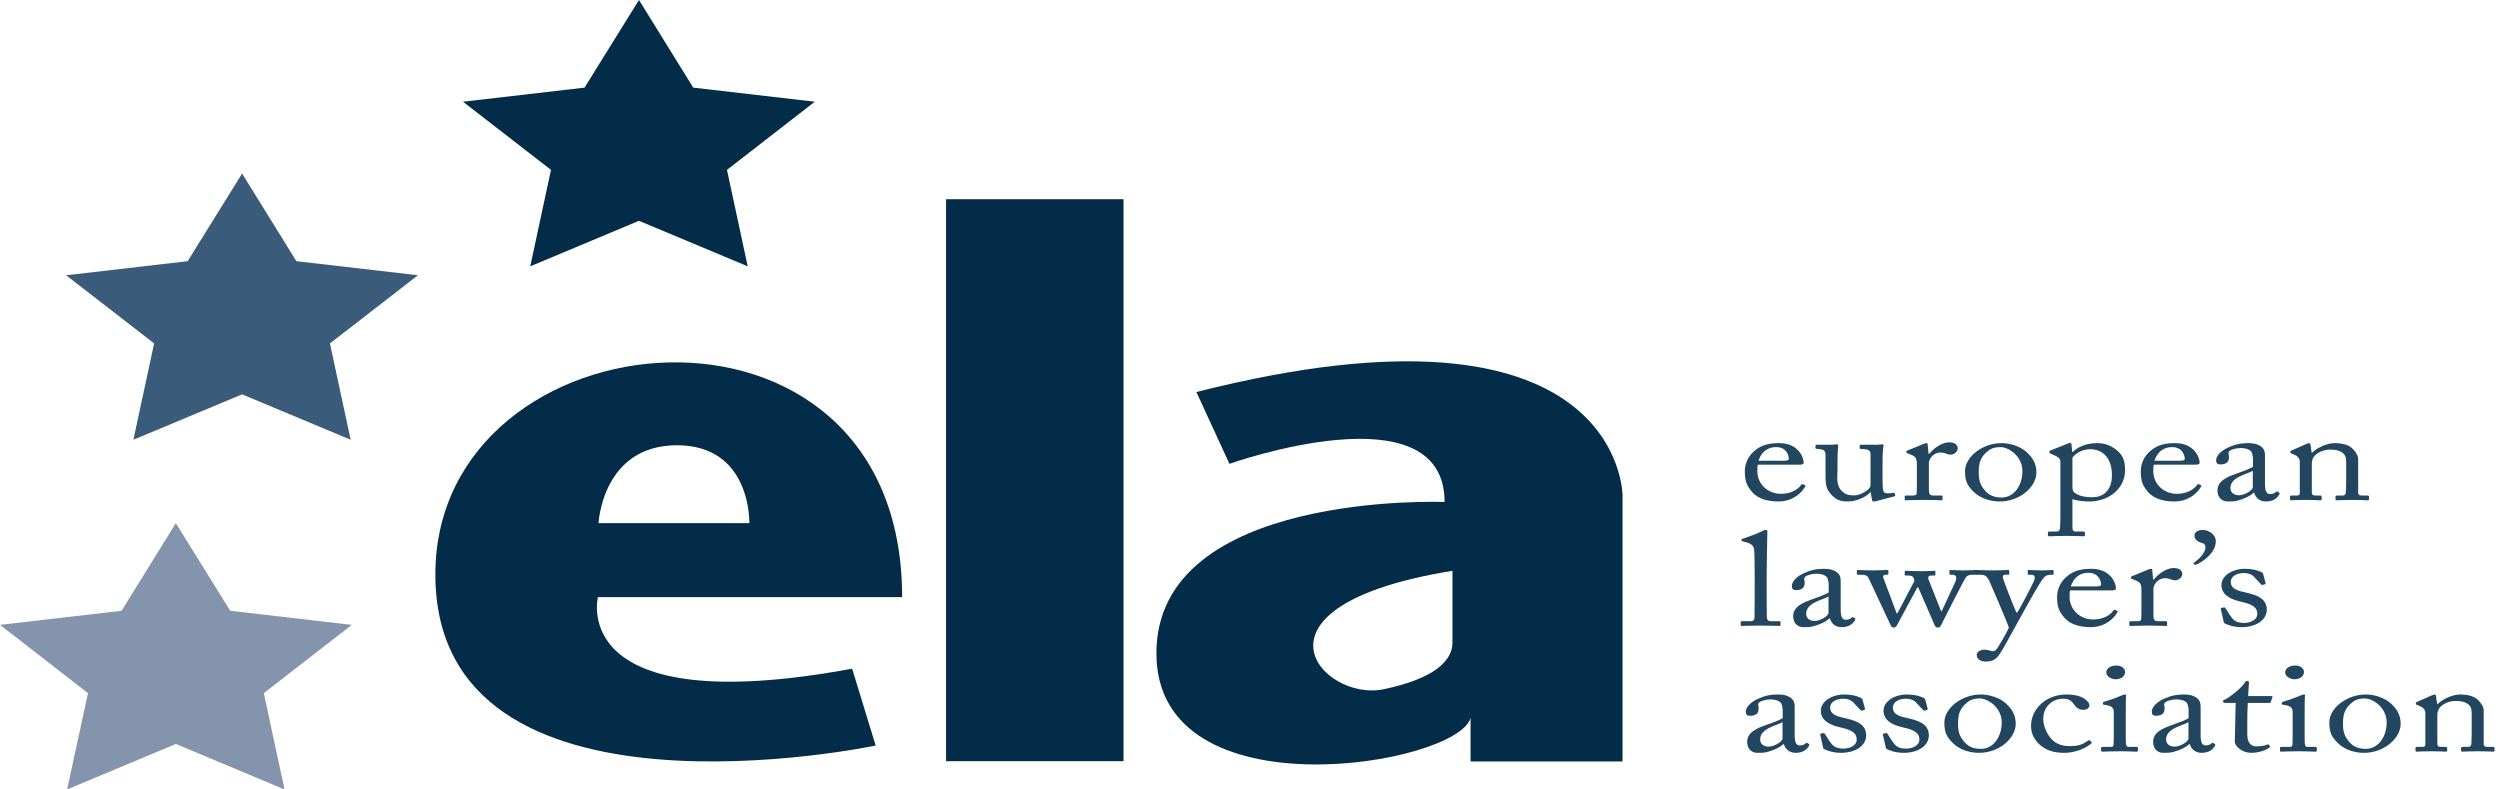 <svg width="228" height="72" viewBox="0 0 228 72" fill="none" xmlns="http://www.w3.org/2000/svg">
<path d="M160.314 42.38C160.284 42.489 160.269 42.682 160.269 42.96C160.269 44.143 161.211 45.035 162.428 45.035C163.356 45.035 164.01 44.613 164.268 44.215C164.298 44.166 164.359 44.143 164.405 44.154L164.603 44.239C164.648 44.251 164.679 44.287 164.603 44.42C164.329 44.903 163.538 45.735 162.185 45.735C161.318 45.735 160.36 45.53 159.798 44.879C159.265 44.263 159.129 43.816 159.129 42.972C159.129 42.501 159.281 41.693 160.087 41.053C160.74 40.522 161.501 40.413 162.261 40.413C164.01 40.413 164.496 41.717 164.496 42.187C164.496 42.356 164.314 42.38 164.07 42.38H160.314ZM162.732 42.018C163.021 42.018 163.143 41.958 163.143 41.849C163.143 41.572 162.96 40.775 161.972 40.775C161.303 40.775 160.664 41.125 160.375 42.018H162.732Z" fill="#22465F"/>
<path d="M171.687 43.141C171.687 43.72 171.687 44.311 171.718 44.565C171.763 44.939 171.93 44.987 172.113 44.987C172.204 44.987 172.432 44.987 172.615 44.951C172.736 44.927 172.782 44.951 172.797 44.999L172.843 45.156C172.858 45.229 172.828 45.253 172.767 45.265L171.17 45.688C171.079 45.712 170.988 45.736 170.866 45.736C170.805 45.736 170.744 45.712 170.729 45.591L170.607 44.891H170.577C170.152 45.362 169.269 45.736 168.509 45.736C168.084 45.736 167.582 45.7 167.08 45.181C166.456 44.541 166.487 44.143 166.487 42.815V41.415C166.472 41.077 166.259 40.993 165.909 40.957C165.651 40.944 165.574 40.933 165.574 40.872V40.655C165.574 40.583 165.605 40.558 165.742 40.558H167.095C167.186 40.558 167.247 40.546 167.308 40.534C167.369 40.534 167.43 40.522 167.475 40.522C167.582 40.522 167.658 40.583 167.642 40.667C167.627 40.776 167.582 41.343 167.582 42.055V42.912C167.582 43.395 167.43 44.167 167.916 44.722C168.296 45.157 168.722 45.181 169.132 45.181C169.543 45.181 170.151 44.867 170.44 44.578C170.501 44.517 170.592 44.36 170.592 44.252V41.379C170.562 41.041 170.319 40.981 169.938 40.957C169.68 40.957 169.604 40.933 169.604 40.872V40.667C169.604 40.571 169.634 40.559 169.786 40.559H171.2C171.307 40.559 171.383 40.547 171.459 40.534C171.535 40.534 171.596 40.522 171.641 40.522C171.733 40.522 171.793 40.583 171.778 40.643C171.763 40.752 171.687 41.066 171.687 42.248V43.141H171.687Z" fill="#22465F"/>
<path d="M174.819 42.38C174.819 41.765 174.698 41.644 174.272 41.463L173.983 41.343C173.892 41.319 173.861 41.306 173.861 41.258V41.186C173.861 41.138 173.892 41.114 173.983 41.077L175.488 40.462C175.579 40.426 175.64 40.414 175.701 40.414C175.792 40.414 175.808 40.486 175.808 40.558L175.884 41.391H175.945C176.401 40.836 177.115 40.341 177.769 40.341C178.287 40.341 178.545 40.594 178.545 40.872C178.545 41.222 178.18 41.464 177.906 41.464C177.739 41.464 177.587 41.415 177.465 41.367C177.343 41.306 177.161 41.27 176.963 41.27C176.72 41.27 176.325 41.391 176.066 41.777C175.975 41.91 175.914 42.127 175.914 42.163V44.698C175.914 45.072 176.021 45.193 176.34 45.193H177.055C177.146 45.193 177.161 45.229 177.161 45.301V45.519C177.161 45.591 177.146 45.627 177.085 45.627C176.994 45.627 176.294 45.591 175.473 45.591C174.53 45.591 173.892 45.627 173.801 45.627C173.74 45.627 173.709 45.603 173.709 45.507V45.302C173.709 45.217 173.74 45.193 173.877 45.193H174.47C174.698 45.193 174.804 45.121 174.804 44.963C174.819 44.565 174.819 44.143 174.819 43.515V42.38Z" fill="#22465F"/>
<path d="M180.05 44.903C179.35 44.239 179.213 43.792 179.213 42.935C179.213 42.32 179.624 41.547 180.521 40.992C181.312 40.51 182.057 40.413 182.559 40.413C183.395 40.413 184.231 40.751 184.687 41.113C185.372 41.668 185.721 42.296 185.721 43.08C185.721 44.395 184.231 45.735 182.361 45.735C181.631 45.735 180.688 45.506 180.05 44.903ZM184.444 42.96C184.444 41.62 183.212 40.775 182.437 40.775C182.026 40.775 181.631 40.847 181.266 41.161C180.673 41.644 180.46 42.139 180.46 43.056C180.46 43.732 180.551 44.191 181.038 44.746C181.388 45.144 181.829 45.373 182.543 45.373C183.699 45.373 184.444 44.251 184.444 42.96Z" fill="#22465F"/>
<path d="M187.91 42.175C187.91 41.885 187.803 41.717 187.362 41.523L187.013 41.367C186.906 41.331 186.906 41.294 186.906 41.258V41.161C186.906 41.125 186.937 41.101 187.013 41.077L188.472 40.498C188.594 40.449 188.716 40.401 188.822 40.401C188.898 40.401 188.929 40.461 188.929 40.642L188.989 41.222H189.035C189.446 40.799 190.236 40.413 191.255 40.413C192.031 40.413 192.547 40.679 192.989 41.005C193.566 41.463 193.81 41.958 193.81 42.887C193.81 44.468 192.426 45.735 190.525 45.735C190.115 45.735 189.476 45.687 189.005 45.53V48.077C189.005 48.415 189.111 48.475 189.339 48.475H190.008C190.13 48.475 190.145 48.523 190.145 48.596V48.801C190.145 48.873 190.115 48.91 190.008 48.91C189.932 48.91 189.415 48.873 188.442 48.873C187.56 48.873 187.028 48.91 186.906 48.91C186.8 48.91 186.769 48.873 186.769 48.801V48.583C186.769 48.523 186.799 48.475 186.952 48.475H187.545C187.803 48.475 187.834 48.354 187.864 48.173C187.909 47.908 187.909 47.256 187.909 46.073V42.175H187.91ZM189.005 44.384C189.005 44.649 189.035 44.867 189.324 45.023C189.75 45.265 190.221 45.349 190.844 45.349C191.711 45.349 192.608 44.83 192.608 43.334C192.608 41.644 191.65 40.968 190.632 40.968C189.993 40.968 189.369 41.258 189.005 41.741V44.384Z" fill="#22465F"/>
<path d="M196.425 42.38C196.394 42.489 196.379 42.682 196.379 42.96C196.379 44.143 197.321 45.035 198.538 45.035C199.466 45.035 200.119 44.613 200.378 44.215C200.408 44.166 200.469 44.143 200.515 44.154L200.713 44.239C200.758 44.251 200.789 44.287 200.713 44.42C200.439 44.903 199.648 45.735 198.295 45.735C197.428 45.735 196.47 45.53 195.907 44.879C195.375 44.263 195.239 43.816 195.239 42.972C195.239 42.501 195.391 41.693 196.197 41.053C196.85 40.522 197.611 40.413 198.371 40.413C200.119 40.413 200.606 41.717 200.606 42.187C200.606 42.356 200.423 42.38 200.181 42.38H196.425ZM198.842 42.018C199.131 42.018 199.253 41.958 199.253 41.849C199.253 41.572 199.07 40.775 198.082 40.775C197.413 40.775 196.774 41.125 196.485 42.018H198.842Z" fill="#22465F"/>
<path d="M206.566 44.154C206.566 44.842 206.748 45.06 207.022 45.06C207.266 45.06 207.478 44.963 207.554 44.879C207.615 44.818 207.646 44.794 207.706 44.83L207.858 44.927C207.904 44.963 207.935 45.023 207.843 45.144C207.721 45.325 207.433 45.735 206.657 45.735C206.109 45.735 205.714 45.422 205.577 44.927H205.547C205.228 45.228 204.726 45.482 204.042 45.663C203.753 45.735 203.479 45.735 203.145 45.735C202.78 45.735 202.233 45.494 202.233 44.734C202.233 44.178 202.551 43.696 203.753 43.273C204.437 43.032 205.228 42.742 205.471 42.574V41.801C205.441 41.596 205.426 41.282 205.258 41.125C205.091 40.968 204.787 40.86 204.346 40.86C204.042 40.86 203.571 40.956 203.358 41.113C203.145 41.27 203.282 41.451 203.282 41.668C203.282 42.091 203.099 42.356 202.476 42.356C202.233 42.356 202.111 42.248 202.111 41.97C202.111 41.584 202.536 41.126 203.16 40.836C203.798 40.534 204.33 40.413 205.015 40.413C205.729 40.413 206.018 40.582 206.231 40.739C206.55 40.993 206.566 41.27 206.566 41.596V43.443V44.154H206.566ZM205.456 42.935C204.908 43.261 203.418 43.503 203.418 44.504C203.418 44.951 203.753 45.168 204.209 45.168C204.65 45.168 205.456 44.746 205.456 44.42V42.935Z" fill="#22465F"/>
<path d="M215.065 44.939C215.065 45.132 215.202 45.192 215.399 45.192H215.886C216.023 45.192 216.053 45.228 216.053 45.301V45.494C216.053 45.578 216.023 45.627 215.932 45.627C215.825 45.627 215.354 45.591 214.487 45.591C213.712 45.591 213.225 45.627 213.118 45.627C213.028 45.627 212.997 45.591 212.997 45.494V45.301C212.997 45.216 213.043 45.192 213.195 45.192H213.635C213.802 45.192 213.924 45.132 213.939 44.915C213.955 44.601 213.97 44.215 213.97 43.901V42.308C213.97 41.825 213.97 41.475 213.529 41.222C213.164 41.005 212.799 41.005 212.419 41.005C212.175 41.005 211.644 41.089 211.187 41.475C210.883 41.74 210.838 42.066 210.838 42.296V44.794C210.838 45.12 210.883 45.192 211.202 45.192H211.583C211.705 45.192 211.735 45.228 211.735 45.313V45.518C211.735 45.59 211.705 45.627 211.628 45.627C211.522 45.627 211.111 45.59 210.305 45.59C209.53 45.59 209.043 45.627 208.952 45.627C208.876 45.627 208.846 45.59 208.846 45.518V45.301C208.846 45.228 208.876 45.192 208.998 45.192H209.439C209.636 45.192 209.742 45.156 209.742 44.95V42.126C209.742 41.764 209.499 41.559 209.12 41.414L208.998 41.366C208.891 41.33 208.876 41.294 208.876 41.258V41.197C208.876 41.137 208.937 41.1 209.013 41.076L210.321 40.497C210.442 40.449 210.533 40.413 210.594 40.413C210.67 40.413 210.7 40.461 210.716 40.557L210.822 41.294H210.853C211.294 40.859 212.175 40.413 212.936 40.413C213.392 40.413 213.864 40.485 214.228 40.678C214.684 40.92 215.064 41.523 215.064 41.825V44.939H215.065Z" fill="#22465F"/>
<path d="M161.12 53.456C161.12 54.084 161.12 55.906 161.135 56.28C161.151 56.485 161.212 56.654 161.531 56.654H162.215C162.352 56.654 162.383 56.69 162.383 56.763V56.968C162.383 57.041 162.352 57.089 162.291 57.089C162.185 57.089 161.516 57.053 160.573 57.053C159.6 57.053 158.992 57.089 158.855 57.089C158.779 57.089 158.749 57.041 158.749 56.968V56.763C158.749 56.679 158.779 56.654 158.946 56.654H159.676C159.844 56.654 159.996 56.57 160.011 56.353C160.026 55.978 160.026 53.903 160.026 53.203V52.442C160.026 51.586 160.011 50.487 159.981 50.174C159.95 49.763 159.707 49.57 159.22 49.45L158.916 49.365C158.84 49.341 158.825 49.329 158.825 49.305V49.208C158.825 49.172 158.871 49.148 158.962 49.124C159.494 48.931 160.178 48.713 160.741 48.424C160.878 48.351 160.969 48.327 161.06 48.327C161.166 48.327 161.197 48.388 161.182 48.544C161.166 49.208 161.121 51.718 161.121 52.382V53.456H161.12Z" fill="#22465F"/>
<path d="M167.871 55.617C167.871 56.304 168.054 56.522 168.327 56.522C168.571 56.522 168.784 56.425 168.86 56.341C168.92 56.28 168.951 56.256 169.012 56.292L169.164 56.389C169.209 56.425 169.24 56.486 169.148 56.606C169.027 56.787 168.738 57.197 167.962 57.197C167.415 57.197 167.02 56.884 166.883 56.389H166.852C166.533 56.691 166.031 56.944 165.347 57.125C165.058 57.197 164.784 57.197 164.45 57.197C164.085 57.197 163.538 56.956 163.538 56.196C163.538 55.641 163.857 55.158 165.058 54.736C165.742 54.494 166.533 54.205 166.776 54.036V53.263C166.746 53.058 166.731 52.744 166.563 52.587C166.396 52.431 166.092 52.322 165.651 52.322C165.347 52.322 164.876 52.419 164.663 52.575C164.45 52.732 164.587 52.913 164.587 53.13C164.587 53.553 164.404 53.819 163.781 53.819C163.537 53.819 163.416 53.71 163.416 53.432C163.416 53.046 163.841 52.588 164.465 52.298C165.103 51.996 165.636 51.876 166.32 51.876C167.034 51.876 167.323 52.044 167.536 52.201C167.855 52.455 167.87 52.732 167.87 53.058V54.905V55.617H167.871ZM166.761 54.398C166.214 54.724 164.724 54.965 164.724 55.966C164.724 56.413 165.058 56.63 165.514 56.63C165.955 56.63 166.761 56.208 166.761 55.882V54.398Z" fill="#22465F"/>
<path d="M177.024 55.737H177.085L178.317 53.082C178.515 52.66 178.393 52.418 178.089 52.418H177.876C177.8 52.418 177.785 52.382 177.785 52.322V52.068C177.785 52.008 177.83 51.984 177.891 51.984C177.982 51.984 178.438 52.02 179.062 52.02C179.716 52.02 179.989 51.984 180.172 51.984C180.248 51.984 180.278 52.02 180.278 52.068V52.322C180.278 52.382 180.248 52.418 180.172 52.418H179.792C179.609 52.418 179.396 52.515 179.305 52.623C179.123 52.853 177.192 56.69 176.994 57.076C176.933 57.209 176.827 57.233 176.705 57.233C176.599 57.233 176.492 57.149 176.432 57.004L174.941 53.565H174.865L172.995 57.04C172.919 57.185 172.797 57.233 172.675 57.233C172.554 57.233 172.478 57.137 172.417 56.992L170.425 52.744C170.319 52.514 170.151 52.418 169.787 52.418H169.452C169.361 52.418 169.345 52.382 169.345 52.309V52.08C169.345 52.019 169.361 51.983 169.437 51.983C169.649 51.983 169.954 52.019 170.82 52.019C171.505 52.019 171.869 51.983 172.097 51.983C172.188 51.983 172.219 52.007 172.219 52.08V52.321C172.219 52.382 172.204 52.418 172.097 52.418H171.96C171.793 52.418 171.687 52.527 171.778 52.744L172.979 55.942H173.04L174.591 52.997C174.56 52.804 174.545 52.708 174.454 52.611C174.378 52.527 174.256 52.49 174.043 52.49H173.815C173.739 52.49 173.709 52.466 173.709 52.406V52.153C173.709 52.08 173.754 52.056 173.846 52.056C173.967 52.056 174.454 52.092 175.214 52.092C175.914 52.092 176.248 52.056 176.37 52.056C176.476 52.056 176.507 52.08 176.507 52.141V52.394C176.507 52.454 176.476 52.49 176.4 52.49H176.081C175.929 52.49 175.808 52.623 175.868 52.804L177.024 55.737Z" fill="#22465F"/>
<path d="M180.278 59.719C180.278 59.466 180.612 59.249 180.977 59.249C181.266 59.249 181.54 59.358 181.677 59.382C181.783 59.394 181.905 59.382 181.996 59.309C182.224 59.092 182.999 57.717 183.212 57.246C183.136 56.944 181.524 53.179 181.402 52.925C181.22 52.624 181.083 52.418 180.688 52.418H180.293C180.186 52.418 180.171 52.382 180.171 52.31V52.068C180.171 52.02 180.186 51.984 180.293 51.984C180.43 51.984 180.794 52.02 181.692 52.02C182.467 52.02 182.938 51.984 183.106 51.984C183.227 51.984 183.243 52.02 183.243 52.068V52.322C183.243 52.382 183.227 52.418 183.151 52.418H182.862C182.695 52.418 182.635 52.503 182.665 52.684C182.71 52.949 183.744 55.604 183.911 55.87H183.972C184.124 55.677 185.447 53.179 185.538 52.877C185.63 52.575 185.508 52.418 185.28 52.418H185.037C184.946 52.418 184.93 52.382 184.93 52.322V52.08C184.93 52.02 184.946 51.983 185.021 51.983C185.219 51.983 185.538 52.02 186.268 52.02C186.679 52.02 187.029 51.983 187.196 51.983C187.287 51.983 187.287 52.032 187.287 52.08V52.309C187.287 52.382 187.287 52.418 187.211 52.418H186.968C186.8 52.418 186.587 52.479 186.435 52.635C186.101 52.961 185.097 54.796 184.048 56.69C183.303 58.03 182.71 59.152 182.436 59.55C182.224 59.864 181.95 60.335 181.144 60.335C180.566 60.335 180.278 60.082 180.278 59.719Z" fill="#22465F"/>
<path d="M188.792 53.842C188.762 53.951 188.746 54.144 188.746 54.422C188.746 55.604 189.689 56.497 190.906 56.497C191.833 56.497 192.487 56.075 192.745 55.677C192.776 55.628 192.836 55.604 192.882 55.616L193.08 55.701C193.126 55.713 193.156 55.749 193.08 55.882C192.807 56.364 192.016 57.197 190.662 57.197C189.796 57.197 188.838 56.992 188.275 56.34C187.743 55.725 187.606 55.278 187.606 54.434C187.606 53.963 187.758 53.154 188.564 52.515C189.218 51.984 189.978 51.875 190.738 51.875C192.487 51.875 192.974 53.179 192.974 53.649C192.974 53.818 192.791 53.842 192.548 53.842H188.792ZM191.21 53.48C191.499 53.48 191.62 53.42 191.62 53.311C191.62 53.034 191.438 52.237 190.449 52.237C189.781 52.237 189.142 52.587 188.853 53.48H191.21Z" fill="#22465F"/>
<path d="M195.299 53.842C195.299 53.227 195.178 53.106 194.752 52.925L194.463 52.804C194.372 52.781 194.341 52.768 194.341 52.72V52.648C194.341 52.599 194.372 52.575 194.463 52.539L195.968 51.923C196.06 51.888 196.12 51.875 196.181 51.875C196.272 51.875 196.288 51.948 196.288 52.02L196.363 52.853H196.425C196.881 52.297 197.595 51.803 198.249 51.803C198.766 51.803 199.025 52.056 199.025 52.334C199.025 52.684 198.66 52.925 198.386 52.925C198.219 52.925 198.067 52.877 197.945 52.829C197.823 52.768 197.641 52.732 197.443 52.732C197.2 52.732 196.805 52.853 196.546 53.239C196.455 53.372 196.394 53.589 196.394 53.625V56.16C196.394 56.534 196.501 56.654 196.82 56.654H197.535C197.625 56.654 197.641 56.691 197.641 56.763V56.98C197.641 57.053 197.625 57.089 197.565 57.089C197.473 57.089 196.774 57.053 195.953 57.053C195.01 57.053 194.372 57.089 194.281 57.089C194.22 57.089 194.189 57.065 194.189 56.968V56.763C194.189 56.679 194.22 56.655 194.357 56.655H194.95C195.178 56.655 195.284 56.582 195.284 56.425C195.299 56.027 195.299 55.604 195.299 54.977V53.842Z" fill="#22465F"/>
<path d="M202.08 49.365C202.08 50.499 200.757 51.272 200.484 51.404C200.407 51.441 200.332 51.501 200.21 51.501C200.103 51.501 200.058 51.465 200.058 51.404C200.058 51.344 200.058 51.32 200.18 51.248C200.499 51.006 201.138 50.475 201.138 49.884C201.138 49.727 201.016 49.582 200.909 49.546C200.772 49.498 200.134 49.377 200.134 48.846C200.134 48.569 200.408 48.327 200.894 48.327C201.366 48.327 202.08 48.689 202.08 49.365Z" fill="#22465F"/>
<path d="M202.885 56.847C202.809 56.811 202.809 56.739 202.795 56.678L202.536 55.532C202.521 55.471 202.566 55.448 202.627 55.435L202.825 55.399C202.886 55.387 202.932 55.411 202.962 55.471L203.342 56.063C203.646 56.51 203.859 56.811 204.665 56.811C205.198 56.811 205.867 56.558 205.867 55.99C205.867 55.447 205.532 55.133 204.392 54.88C203.494 54.675 202.597 54.301 202.597 53.347C202.597 52.515 203.586 51.875 204.726 51.875C205.456 51.875 205.851 52.02 206.125 52.128C206.353 52.213 206.383 52.273 206.398 52.346L206.626 53.191C206.626 53.239 206.596 53.275 206.52 53.299L206.338 53.347C206.277 53.36 206.246 53.347 206.201 53.287L205.684 52.732C205.501 52.502 205.212 52.261 204.619 52.261C204.041 52.261 203.449 52.539 203.449 53.058C203.449 53.758 204.163 53.89 204.908 54.059C206.018 54.313 206.718 54.675 206.733 55.604C206.718 56.582 205.714 57.197 204.422 57.197C203.676 57.197 203.068 56.956 202.885 56.847Z" fill="#22465F"/>
<path d="M163.675 67.078C163.675 67.766 163.858 67.983 164.131 67.983C164.374 67.983 164.587 67.887 164.664 67.802C164.724 67.742 164.755 67.718 164.816 67.754L164.968 67.851C165.013 67.887 165.044 67.947 164.952 68.068C164.83 68.249 164.541 68.659 163.766 68.659C163.219 68.659 162.823 68.345 162.687 67.851H162.656C162.337 68.152 161.835 68.406 161.151 68.587C160.862 68.659 160.588 68.659 160.254 68.659C159.889 68.659 159.341 68.418 159.341 67.657C159.341 67.102 159.661 66.62 160.862 66.197C161.546 65.956 162.337 65.666 162.58 65.497V64.725C162.55 64.52 162.535 64.206 162.367 64.049C162.2 63.892 161.896 63.784 161.455 63.784C161.151 63.784 160.679 63.88 160.467 64.037C160.254 64.194 160.39 64.375 160.39 64.592C160.39 65.015 160.208 65.28 159.584 65.28C159.341 65.28 159.219 65.171 159.219 64.894C159.219 64.508 159.645 64.049 160.269 63.759C160.907 63.458 161.439 63.337 162.124 63.337C162.838 63.337 163.127 63.506 163.34 63.663C163.659 63.916 163.674 64.194 163.674 64.52V66.366V67.078H163.675ZM162.565 65.859C162.017 66.185 160.527 66.427 160.527 67.428C160.527 67.875 160.862 68.092 161.318 68.092C161.759 68.092 162.565 67.669 162.565 67.344V65.859Z" fill="#22465F"/>
<path d="M166.35 68.309C166.274 68.273 166.274 68.2 166.259 68.14L166.001 66.994C165.986 66.933 166.031 66.909 166.092 66.897L166.29 66.861C166.35 66.849 166.396 66.873 166.426 66.933L166.806 67.525C167.111 67.971 167.323 68.273 168.129 68.273C168.662 68.273 169.331 68.02 169.331 67.452C169.331 66.909 168.996 66.595 167.856 66.342C166.959 66.137 166.062 65.763 166.062 64.809C166.062 63.977 167.05 63.337 168.19 63.337C168.92 63.337 169.316 63.482 169.589 63.59C169.817 63.675 169.848 63.735 169.863 63.807L170.091 64.652C170.091 64.701 170.061 64.737 169.985 64.761L169.802 64.809C169.741 64.822 169.711 64.809 169.665 64.749L169.148 64.194C168.966 63.964 168.677 63.723 168.084 63.723C167.506 63.723 166.913 64.001 166.913 64.519C166.913 65.219 167.627 65.352 168.373 65.521C169.483 65.775 170.182 66.137 170.197 67.066C170.182 68.043 169.179 68.659 167.886 68.659C167.141 68.659 166.533 68.418 166.35 68.309Z" fill="#22465F"/>
<path d="M172.067 68.309C171.991 68.273 171.991 68.2 171.976 68.14L171.717 66.994C171.702 66.933 171.748 66.909 171.808 66.897L172.006 66.861C172.067 66.849 172.112 66.873 172.143 66.933L172.523 67.525C172.827 67.971 173.04 68.273 173.846 68.273C174.378 68.273 175.047 68.02 175.047 67.452C175.047 66.909 174.713 66.595 173.572 66.342C172.675 66.137 171.778 65.763 171.778 64.809C171.778 63.977 172.766 63.337 173.907 63.337C174.637 63.337 175.032 63.482 175.306 63.59C175.534 63.675 175.564 63.735 175.58 63.807L175.808 64.652C175.808 64.701 175.777 64.737 175.701 64.761L175.519 64.809C175.458 64.822 175.428 64.809 175.382 64.749L174.865 64.194C174.682 63.964 174.393 63.723 173.8 63.723C173.222 63.723 172.629 64.001 172.629 64.519C172.629 65.219 173.344 65.352 174.089 65.521C175.199 65.775 175.899 66.137 175.914 67.066C175.899 68.043 174.895 68.659 173.603 68.659C172.857 68.659 172.249 68.418 172.067 68.309Z" fill="#22465F"/>
<path d="M178.164 67.826C177.464 67.163 177.327 66.716 177.327 65.859C177.327 65.244 177.738 64.471 178.635 63.916C179.426 63.434 180.171 63.337 180.673 63.337C181.509 63.337 182.345 63.675 182.801 64.037C183.485 64.592 183.835 65.22 183.835 66.004C183.835 67.319 182.345 68.659 180.475 68.659C179.745 68.659 178.802 68.43 178.164 67.826ZM182.558 65.883C182.558 64.544 181.326 63.699 180.551 63.699C180.14 63.699 179.745 63.771 179.38 64.085C178.787 64.568 178.574 65.062 178.574 65.98C178.574 66.656 178.665 67.114 179.152 67.669C179.502 68.068 179.943 68.297 180.657 68.297C181.813 68.297 182.558 67.175 182.558 65.883Z" fill="#22465F"/>
<path d="M186.344 65.594C186.344 66.246 186.709 66.982 187.119 67.428C187.621 67.947 188.26 68.044 188.777 68.044C189.537 68.044 189.932 67.911 190.449 67.525C190.479 67.501 190.525 67.489 190.571 67.525L190.723 67.646C190.784 67.694 190.799 67.73 190.723 67.802C190.282 68.201 189.309 68.659 188.275 68.659C187.469 68.659 186.617 68.514 185.918 67.815C185.355 67.223 185.233 66.716 185.233 66.173C185.233 64.761 186.48 63.337 188.487 63.337C190.069 63.337 190.555 64.061 190.555 64.315C190.54 64.592 190.312 64.737 189.993 64.737C189.643 64.737 189.384 64.58 189.157 64.254C188.822 63.76 188.503 63.724 188.138 63.724C187.271 63.723 186.344 64.351 186.344 65.594Z" fill="#22465F"/>
<path d="M192.775 65.002C192.775 64.592 192.684 64.375 191.923 64.278C191.817 64.266 191.786 64.242 191.786 64.194V64.085C191.786 64.049 191.817 64.025 191.893 64.001C192.379 63.856 192.957 63.663 193.535 63.409C193.656 63.361 193.733 63.337 193.824 63.337C193.9 63.337 193.915 63.398 193.9 63.482C193.87 63.687 193.87 64.447 193.87 65.449V66.764C193.87 67.235 193.87 67.67 193.885 67.802C193.915 68.032 193.961 68.116 194.128 68.116H194.828C194.949 68.116 194.98 68.152 194.98 68.225V68.43C194.98 68.514 194.949 68.551 194.843 68.551C194.721 68.551 194.022 68.514 193.383 68.514C192.501 68.514 191.908 68.551 191.741 68.551C191.665 68.551 191.619 68.526 191.619 68.454V68.213C191.619 68.14 191.665 68.116 191.771 68.116H192.516C192.683 68.116 192.744 68.068 192.76 67.874C192.775 67.512 192.775 67.138 192.775 66.776V65.002ZM192.091 61.322C192.091 61.02 192.41 60.694 193.018 60.694C193.551 60.694 193.809 61.02 193.809 61.285C193.809 61.599 193.535 61.949 192.927 61.949C192.592 61.949 192.091 61.708 192.091 61.322Z" fill="#22465F"/>
<path d="M200.697 67.078C200.697 67.766 200.879 67.983 201.153 67.983C201.397 67.983 201.609 67.887 201.685 67.802C201.746 67.742 201.777 67.718 201.837 67.754L201.989 67.851C202.035 67.887 202.066 67.947 201.974 68.068C201.852 68.249 201.564 68.659 200.788 68.659C200.24 68.659 199.845 68.345 199.708 67.851H199.678C199.359 68.152 198.857 68.406 198.173 68.587C197.884 68.659 197.61 68.659 197.276 68.659C196.911 68.659 196.364 68.418 196.364 67.657C196.364 67.102 196.682 66.62 197.884 66.197C198.568 65.956 199.359 65.666 199.602 65.497V64.725C199.572 64.52 199.557 64.206 199.389 64.049C199.222 63.892 198.918 63.784 198.477 63.784C198.173 63.784 197.702 63.88 197.488 64.037C197.276 64.194 197.413 64.375 197.413 64.592C197.413 65.015 197.23 65.28 196.607 65.28C196.364 65.28 196.242 65.171 196.242 64.894C196.242 64.508 196.667 64.049 197.291 63.759C197.929 63.458 198.461 63.337 199.146 63.337C199.86 63.337 200.149 63.506 200.362 63.663C200.681 63.916 200.696 64.194 200.696 64.52V66.366V67.078H200.697ZM199.587 65.859C199.04 66.185 197.549 66.427 197.549 67.428C197.549 67.875 197.884 68.092 198.34 68.092C198.781 68.092 199.587 67.669 199.587 67.344V65.859Z" fill="#22465F"/>
<path d="M204.953 67.006C204.953 67.911 205.47 68.068 205.744 68.068C206.094 68.068 206.535 68.019 206.747 67.911C206.824 67.874 206.884 67.887 206.93 67.935L207.006 68.043C207.052 68.092 207.021 68.14 206.976 68.176C206.824 68.297 206.201 68.659 205.288 68.659C204.543 68.659 203.813 68.092 203.813 67.633C203.813 67.138 203.858 66.076 203.858 65.907V65.642C203.858 65.425 203.874 64.616 203.889 64.109H202.961C202.824 64.109 202.733 64.061 202.733 63.964C202.733 63.868 202.824 63.831 203.007 63.747C203.372 63.578 204.543 62.637 204.74 62.227C204.786 62.13 204.862 62.106 204.953 62.106C205.075 62.106 205.105 62.19 205.105 62.287L205.029 63.482H207.142C207.233 63.482 207.279 63.542 207.248 63.59L207.096 64.013C207.081 64.073 207.051 64.109 206.959 64.109H204.999C204.969 64.665 204.953 65.244 204.953 65.799V67.006H204.953Z" fill="#22465F"/>
<path d="M209.089 65.002C209.089 64.592 208.998 64.375 208.238 64.278C208.131 64.266 208.101 64.242 208.101 64.194V64.085C208.101 64.049 208.131 64.025 208.207 64.001C208.693 63.856 209.271 63.663 209.849 63.409C209.971 63.361 210.047 63.337 210.138 63.337C210.214 63.337 210.229 63.398 210.214 63.482C210.184 63.687 210.184 64.447 210.184 65.449V66.764C210.184 67.235 210.184 67.67 210.199 67.802C210.229 68.032 210.275 68.116 210.442 68.116H211.142C211.264 68.116 211.294 68.152 211.294 68.225V68.43C211.294 68.514 211.264 68.551 211.157 68.551C211.035 68.551 210.336 68.514 209.698 68.514C208.815 68.514 208.222 68.551 208.055 68.551C207.979 68.551 207.934 68.526 207.934 68.454V68.213C207.934 68.14 207.979 68.116 208.086 68.116H208.83C208.998 68.116 209.059 68.068 209.074 67.874C209.089 67.512 209.089 67.138 209.089 66.776V65.002H209.089ZM208.405 61.322C208.405 61.02 208.724 60.694 209.332 60.694C209.865 60.694 210.123 61.02 210.123 61.285C210.123 61.599 209.849 61.949 209.241 61.949C208.907 61.949 208.405 61.708 208.405 61.322Z" fill="#22465F"/>
<path d="M213.27 67.826C212.57 67.163 212.434 66.716 212.434 65.859C212.434 65.244 212.844 64.471 213.742 63.916C214.532 63.434 215.277 63.337 215.779 63.337C216.615 63.337 217.451 63.675 217.908 64.037C218.592 64.592 218.942 65.22 218.942 66.004C218.942 67.319 217.451 68.659 215.582 68.659C214.851 68.659 213.909 68.43 213.27 67.826ZM217.665 65.883C217.665 64.544 216.433 63.699 215.657 63.699C215.247 63.699 214.851 63.771 214.487 64.085C213.894 64.568 213.681 65.062 213.681 65.98C213.681 66.656 213.772 67.114 214.259 67.669C214.608 68.068 215.049 68.297 215.764 68.297C216.919 68.297 217.665 67.175 217.665 65.883Z" fill="#22465F"/>
<path d="M226.513 67.863C226.513 68.056 226.65 68.116 226.848 68.116H227.334C227.471 68.116 227.501 68.152 227.501 68.225V68.418C227.501 68.502 227.471 68.551 227.38 68.551C227.273 68.551 226.802 68.514 225.936 68.514C225.16 68.514 224.673 68.551 224.567 68.551C224.476 68.551 224.445 68.514 224.445 68.418V68.225C224.445 68.14 224.491 68.116 224.643 68.116H225.083C225.251 68.116 225.372 68.056 225.388 67.838C225.403 67.525 225.418 67.139 225.418 66.825V65.232C225.418 64.749 225.418 64.399 224.977 64.145C224.612 63.928 224.247 63.928 223.867 63.928C223.624 63.928 223.092 64.013 222.635 64.399C222.331 64.664 222.286 64.99 222.286 65.22V67.718C222.286 68.044 222.331 68.116 222.651 68.116H223.031C223.153 68.116 223.183 68.152 223.183 68.237V68.442C223.183 68.514 223.153 68.551 223.077 68.551C222.97 68.551 222.56 68.514 221.754 68.514C220.978 68.514 220.491 68.551 220.401 68.551C220.324 68.551 220.294 68.514 220.294 68.442V68.224C220.294 68.152 220.324 68.116 220.446 68.116H220.887C221.085 68.116 221.191 68.08 221.191 67.874V65.051C221.191 64.689 220.948 64.484 220.568 64.339L220.446 64.29C220.339 64.254 220.324 64.218 220.324 64.182V64.121C220.324 64.061 220.385 64.025 220.461 64.001L221.769 63.421C221.891 63.373 221.982 63.337 222.043 63.337C222.119 63.337 222.149 63.385 222.164 63.482L222.271 64.218H222.301C222.742 63.784 223.624 63.337 224.384 63.337C224.84 63.337 225.312 63.41 225.676 63.603C226.133 63.844 226.513 64.448 226.513 64.749V67.863H226.513Z" fill="#22465F"/>
<path fill-rule="evenodd" clip-rule="evenodd" d="M86.28 69.42H102.465V18.168H86.28V69.42Z" fill="#032C48"/>
<path fill-rule="evenodd" clip-rule="evenodd" d="M132.465 58.584C132.465 60.72 129.87 62.088 126.195 62.856C120.585 64.056 112.605 55.284 132.465 52.056V58.584ZM109.125 35.784L112.125 42.3C112.125 42.3 131.745 35.328 131.745 45.78C131.745 45.78 105.465 44.724 105.465 59.58C105.465 74.436 132.96 69.78 134.115 65.472V69.444H147.975V45.18C147.975 45.18 147.975 25.896 109.08 35.76L109.125 35.784Z" fill="#032C48"/>
<path fill-rule="evenodd" clip-rule="evenodd" d="M61.74 40.608C68.55 40.608 68.34 47.712 68.34 47.712H54.585C54.585 47.712 54.93 40.608 61.74 40.608ZM54.525 54.456H82.275C82.275 24.228 39.705 28.296 39.705 52.392C39.705 76.488 79.86 67.992 79.86 67.992L77.715 60.984C51.735 65.784 54.525 54.492 54.525 54.492" fill="#032C48"/>
<path fill-rule="evenodd" clip-rule="evenodd" d="M58.275 0L63.225 7.992L74.31 9.276L66.3 15.492L68.19 24.288L58.275 20.136L48.36 24.288L50.25 15.492L42.225 9.276L53.31 7.992L58.275 0Z" fill="#032C48"/>
<path fill-rule="evenodd" clip-rule="evenodd" d="M22.08 15.828L27.03 23.82L38.115 25.104L30.09 31.32L31.98 40.104L22.08 35.964L12.165 40.104L14.055 31.32L6.03 25.104L17.115 23.82L22.08 15.828Z" fill="#3A5B7A"/>
<path fill-rule="evenodd" clip-rule="evenodd" d="M16.035 47.712L21 55.704L32.085 56.988L24.06 63.216L25.95 72L16.035 67.848L6.12 72L8.025 63.216L0 56.988L11.085 55.704L16.035 47.712Z" fill="#8594AD"/>
</svg>
